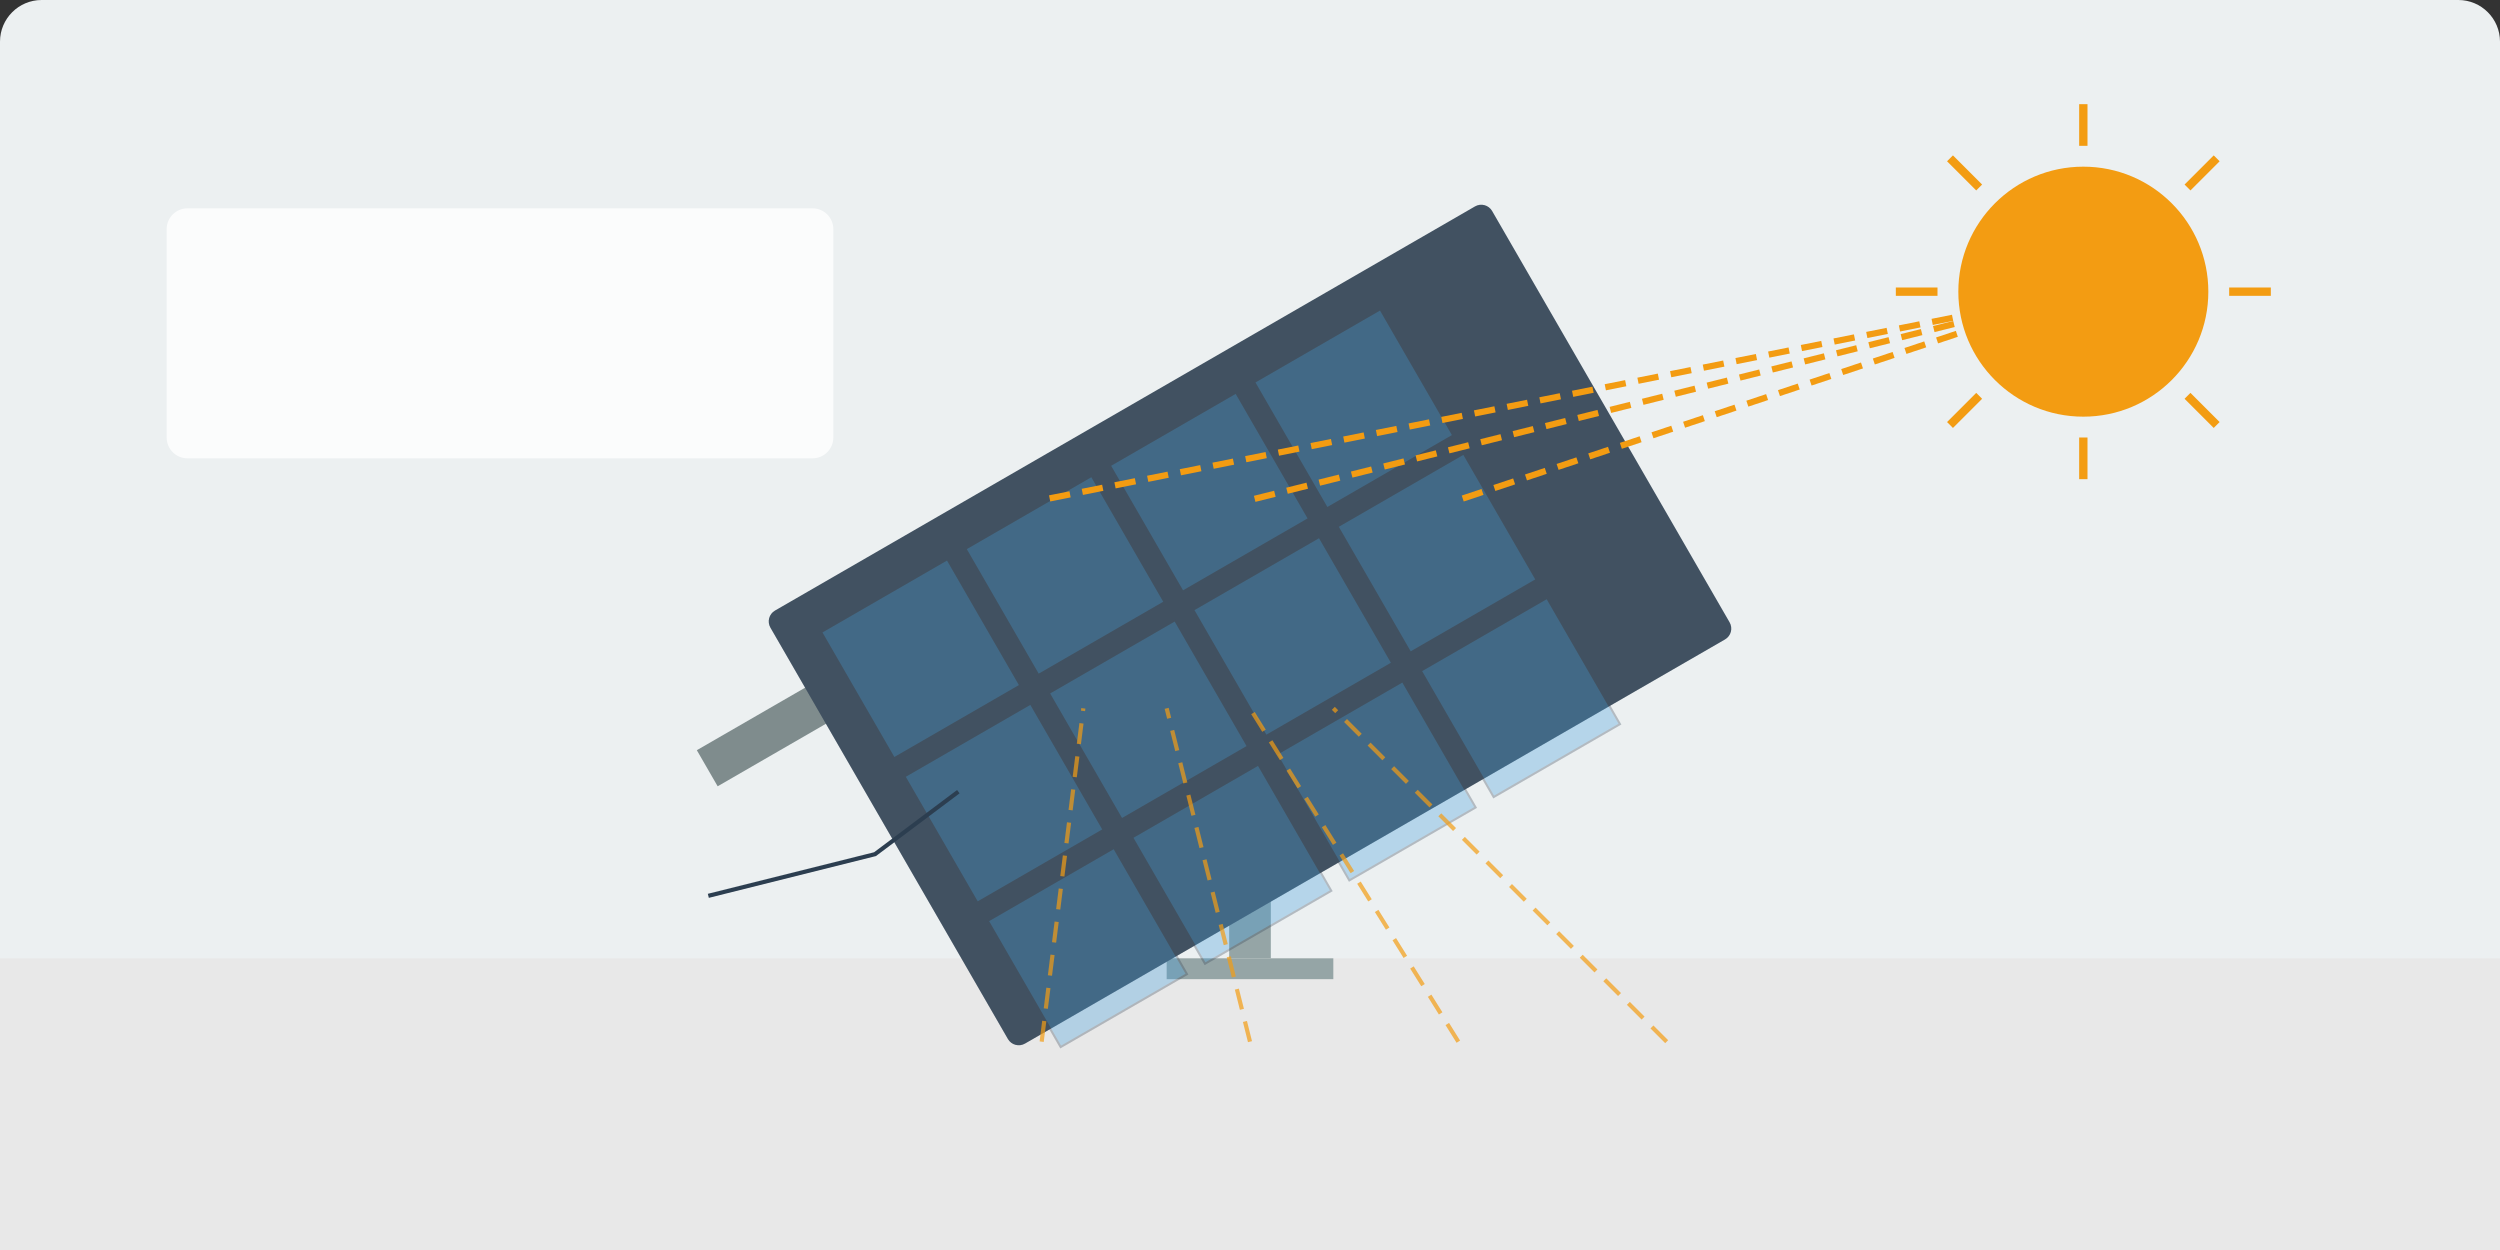 <svg width="600" height="300" viewBox="0 0 600 300" fill="none" xmlns="http://www.w3.org/2000/svg">
<rect x="0" y="0" width="600" height="300" fill="#333333" stroke="none"/>
<g clip-path="url(#clip0_2756_625)">
<path d="M590 0H10C4.477 0 0 4.477 0 10V290C0 295.523 4.477 300 10 300H590C595.523 300 600 295.523 600 290V10C600 4.477 595.523 0 590 0Z" fill="url(#paint0_linear_2756_625)"/>
<path d="M600 230H0V300H600V230Z" fill="url(#paint1_linear_2756_625)"/>
<path d="M500 100C516.569 100 530 86.569 530 70C530 53.431 516.569 40 500 40C483.431 40 470 53.431 470 70C470 86.569 483.431 100 500 100Z" fill="url(#paint2_linear_2756_625)"/>
<path d="M500 25V35" stroke="#F39C12" stroke-width="2"/>
<path d="M500 105V115" stroke="#F39C12" stroke-width="2"/>
<path d="M455 70H465" stroke="#F39C12" stroke-width="2"/>
<path d="M535 70H545" stroke="#F39C12" stroke-width="2"/>
<path d="M468 38L475 45" stroke="#F39C12" stroke-width="2"/>
<path d="M525 95L532 102" stroke="#F39C12" stroke-width="2"/>
<path d="M468 102L475 95" stroke="#F39C12" stroke-width="2"/>
<path d="M525 45L532 38" stroke="#F39C12" stroke-width="2"/>
<path d="M305 190H295V230H305V190Z" fill="#95A5A6"/>
<path d="M320 230H280V235H320V230Z" fill="#95A5A6"/>
<path d="M357.764 70.048L167.238 180.048L172.238 188.708L362.764 78.708L357.764 70.048Z" fill="#7F8C8D"/>
<path d="M354.005 49.539L185.997 146.539C184.562 147.367 184.07 149.202 184.898 150.637L241.898 249.364C242.727 250.798 244.562 251.29 245.997 250.462L414.005 153.462C415.44 152.633 415.932 150.798 415.104 149.364L358.104 50.637C357.275 49.202 355.44 48.71 354.005 49.539Z" fill="url(#paint3_linear_2756_625)"/>
<g opacity="0.3">
<path d="M227.369 134.199L197.059 151.699L214.559 182.01L244.869 164.51L227.369 134.199Z" fill="#3498DB" stroke="#2C3E50" stroke-width="0.5"/>
<path d="M262.01 114.199L231.699 131.699L249.199 162.01L279.51 144.51L262.01 114.199Z" fill="#3498DB" stroke="#2C3E50" stroke-width="0.5"/>
<path d="M296.651 94.199L266.34 111.699L283.84 142.01L314.151 124.51L296.651 94.199Z" fill="#3498DB" stroke="#2C3E50" stroke-width="0.5"/>
<path d="M331.291 74.199L300.98 91.699L318.48 122.01L348.791 104.51L331.291 74.199Z" fill="#3498DB" stroke="#2C3E50" stroke-width="0.5"/>
<path d="M247.369 168.84L217.059 186.34L234.559 216.651L264.869 199.151L247.369 168.84Z" fill="#3498DB" stroke="#2C3E50" stroke-width="0.5"/>
<path d="M282.01 148.84L251.699 166.34L269.199 196.651L299.51 179.151L282.01 148.84Z" fill="#3498DB" stroke="#2C3E50" stroke-width="0.5"/>
<path d="M316.651 128.84L286.34 146.34L303.84 176.651L334.151 159.151L316.651 128.84Z" fill="#3498DB" stroke="#2C3E50" stroke-width="0.5"/>
<path d="M351.291 108.84L320.98 126.34L338.48 156.651L368.791 139.151L351.291 108.84Z" fill="#3498DB" stroke="#2C3E50" stroke-width="0.5"/>
<path d="M267.369 203.481L237.059 220.981L254.559 251.292L284.869 233.792L267.369 203.481Z" fill="#3498DB" stroke="#2C3E50" stroke-width="0.5"/>
<path d="M302.01 183.481L271.699 200.981L289.199 231.292L319.51 213.792L302.01 183.481Z" fill="#3498DB" stroke="#2C3E50" stroke-width="0.5"/>
<path d="M336.651 163.481L306.34 180.981L323.84 211.292L354.151 193.792L336.651 163.481Z" fill="#3498DB" stroke="#2C3E50" stroke-width="0.5"/>
<path d="M371.291 143.481L340.98 160.981L358.48 191.292L388.791 173.792L371.291 143.481Z" fill="#3498DB" stroke="#2C3E50" stroke-width="0.5"/>
</g>
<path opacity="0.1" d="M354.005 49.539L185.997 146.539C184.562 147.367 184.07 149.202 184.898 150.637L241.898 249.364C242.727 250.798 244.562 251.29 245.997 250.462L414.005 153.462C415.44 152.633 415.932 150.798 415.104 149.364L358.104 50.637C357.275 49.202 355.44 48.71 354.005 49.539Z" fill="white"/>
<path d="M500 70L350 120" stroke="#F39C12" stroke-width="1.5" stroke-dasharray="5 3"/>
<path d="M500 70L300 120" stroke="#F39C12" stroke-width="1.5" stroke-dasharray="5 3"/>
<path d="M500 70L250 120" stroke="#F39C12" stroke-width="1.5" stroke-dasharray="5 3"/>
<g opacity="0.7">
<path d="M400 250L320 170" stroke="#F39C12" stroke-dasharray="5 3"/>
<path d="M350 250L300 170" stroke="#F39C12" stroke-dasharray="5 3"/>
<path d="M300 250L280 170" stroke="#F39C12" stroke-dasharray="5 3"/>
<path d="M250 250L260 170" stroke="#F39C12" stroke-dasharray="5 3"/>
</g>
<path opacity="0.8" d="M195 50H45C42.239 50 40 52.239 40 55V105C40 107.761 42.239 110 45 110H195C197.761 110 200 107.761 200 105V55C200 52.239 197.761 50 195 50Z" fill="white"/>
<path d="M170 215L210 205L230 190" stroke="#2C3E50"/>
</g>
<defs>
<linearGradient id="paint0_linear_2756_625" x1="0" y1="0" x2="24000" y2="48000" gradientUnits="userSpaceOnUse">
<stop stop-color="#ECF0F1"/>
<stop offset="1" stop-color="#BDC3C7"/>
</linearGradient>
<linearGradient id="paint1_linear_2756_625" x1="0" y1="230" x2="1611.4" y2="14042" gradientUnits="userSpaceOnUse">
<stop stop-color="#E8E8E8"/>
<stop offset="1" stop-color="#D0D0D0"/>
</linearGradient>
<linearGradient id="paint2_linear_2756_625" x1="470" y1="40" x2="6470" y2="6040" gradientUnits="userSpaceOnUse">
<stop stop-color="#F39C12"/>
<stop offset="1" stop-color="#E67E22"/>
</linearGradient>
<linearGradient id="paint3_linear_2756_625" x1="183.398" y1="148.039" x2="18176.6" y2="10136.7" gradientUnits="userSpaceOnUse">
<stop stop-color="#2C3E50"/>
<stop offset="1" stop-color="#34495E"/>
</linearGradient>
<clipPath id="clip0_2756_625">
<rect width="600" height="300" fill="white"/>
</clipPath>
</defs>
</svg>
